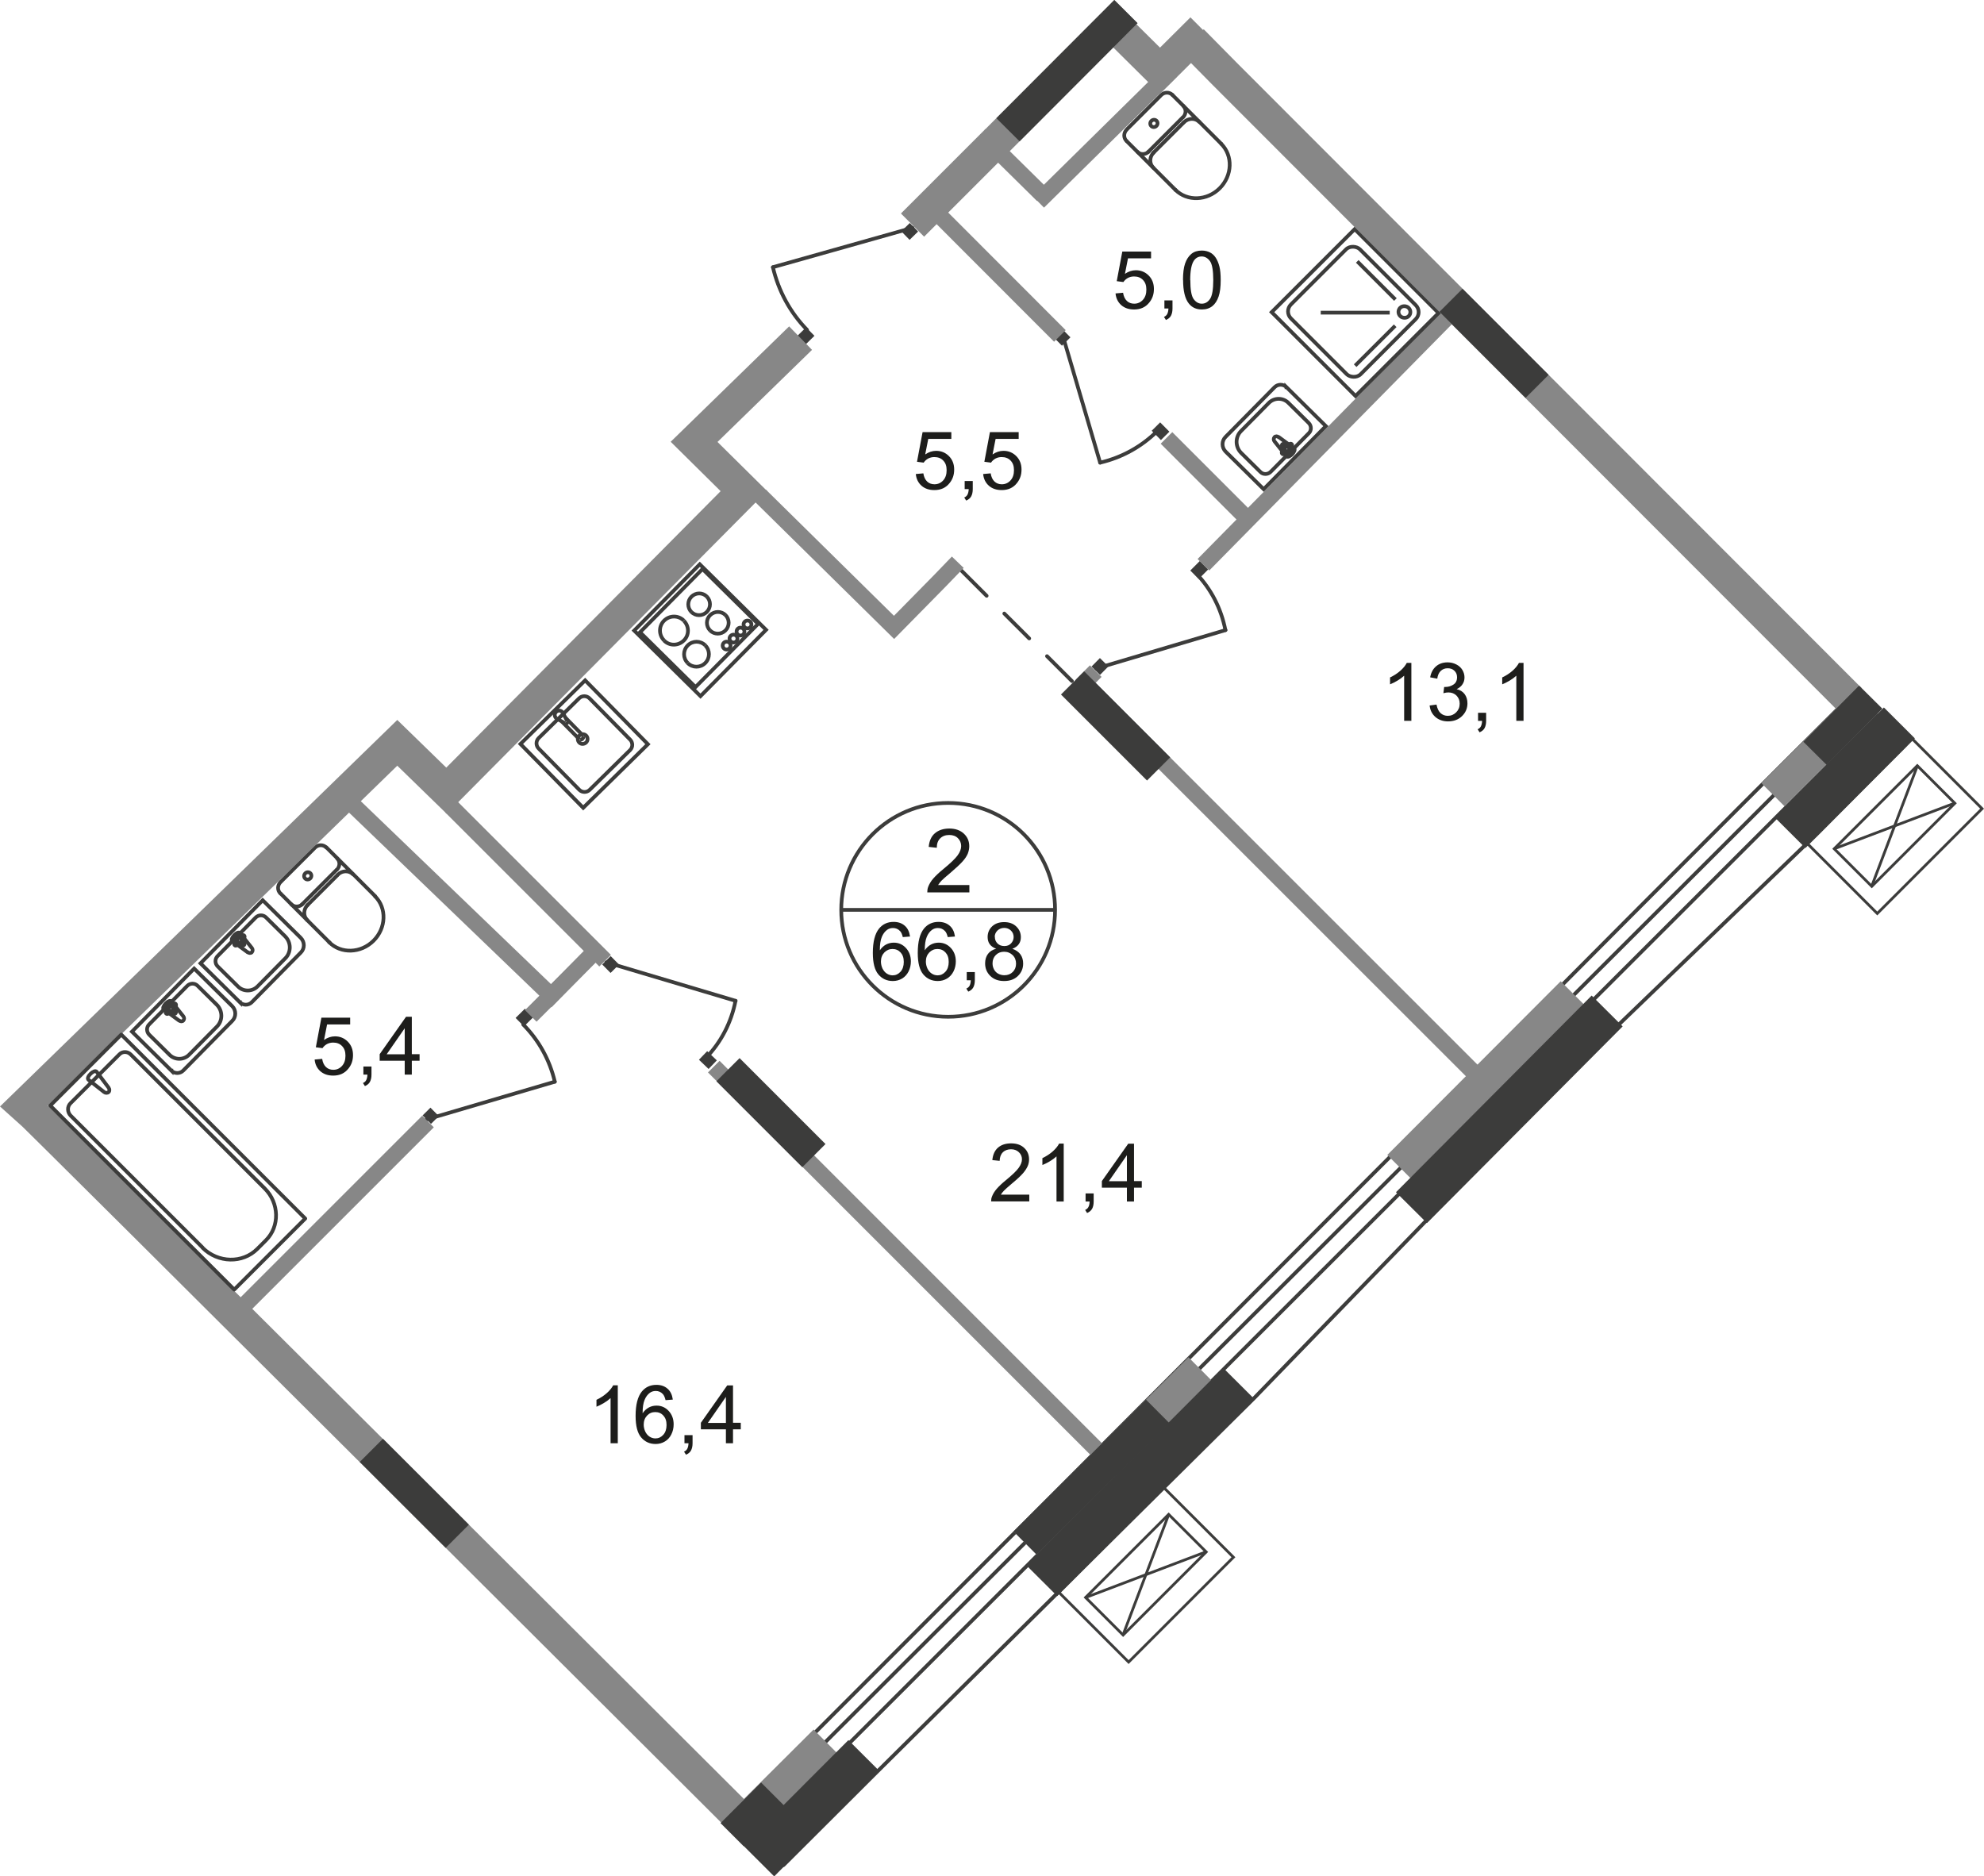 <?xml version="1.0" encoding="UTF-8"?>
<svg id="_Слой_2" data-name="Слой 2" xmlns="http://www.w3.org/2000/svg" viewBox="0 0 181.48 171.64">
  <defs>
    <style>
      .cls-1 {
        stroke-width: 4px;
      }

      .cls-1, .cls-2, .cls-3, .cls-4, .cls-5, .cls-6, .cls-7, .cls-8, .cls-9, .cls-10, .cls-11, .cls-12, .cls-13, .cls-14, .cls-15 {
        fill: none;
      }

      .cls-1, .cls-2, .cls-3, .cls-4, .cls-6, .cls-7, .cls-8, .cls-9, .cls-10, .cls-11, .cls-12, .cls-13, .cls-15 {
        stroke: #3c3c3b;
      }

      .cls-1, .cls-4, .cls-5, .cls-11, .cls-14, .cls-15 {
        stroke-miterlimit: 10;
      }

      .cls-2 {
        stroke-miterlimit: 10;
        stroke-width: .34px;
      }

      .cls-3, .cls-9, .cls-10, .cls-13, .cls-15 {
        stroke-width: .34px;
      }

      .cls-4 {
        stroke-width: .25px;
      }

      .cls-5 {
        stroke-width: 1.5px;
      }

      .cls-5, .cls-14 {
        stroke: #878787;
      }

      .cls-6 {
        stroke-miterlimit: 22.93;
        stroke-width: .34px;
      }

      .cls-7 {
        stroke-miterlimit: 22.93;
      }

      .cls-7, .cls-12 {
        stroke-width: .34px;
      }

      .cls-8 {
        stroke-miterlimit: 10;
        stroke-width: .25px;
      }

      .cls-16 {
        fill: #3c3c3b;
      }

      .cls-16, .cls-17 {
        stroke-width: 0px;
      }

      .cls-9 {
        stroke-dasharray: 0 0 0 0 0 0 0 0 0 0 3.22 2.3;
      }

      .cls-9, .cls-10, .cls-12 {
        stroke-linecap: round;
        stroke-linejoin: round;
      }

      .cls-11, .cls-14 {
        stroke-width: 3px;
      }

      .cls-13 {
        stroke-miterlimit: 22.93;
      }

      .cls-17 {
        fill: #1d1d1b;
      }
    </style>
  </defs>
  <g id="_Слой_1-2" data-name="Слой 1">
    <g id="_66_8" data-name=" 66 8">
      <line class="cls-10" x1="69.08" y1="168.06" x2="171.77" y2="65.46"/>
      <polyline class="cls-10" points="67.59 167.25 163.03 71.97 170.73 64.26"/>
      <path class="cls-10" d="m169.84,63.12c-13.81,13.77-27.57,27.57-41.27,41.41"/>
      <path class="cls-10" d="m66.55,166.5c20.26-20.27,40.5-40.54,60.72-60.8"/>
      <polyline class="cls-10" points="71.67 170.61 79.86 162.44 114.7 127.91 144.67 97 166.31 76.16 174.26 68.15"/>
      <line class="cls-5" x1="91.14" y1="13.67" x2="95.38" y2="17.85"/>
      <line class="cls-5" x1="98.93" y1="62.7" x2="100.23" y2="61.39"/>
      <line class="cls-10" x1="39.02" y1="102.4" x2="50.75" y2="98.95"/>
      <rect class="cls-16" x="38.89" y="101.52" width="1.01" height="1.09" transform="translate(-60.45 57.35) rotate(-44.77)"/>
      <line class="cls-5" x1="20.69" y1="121.05" x2="39.15" y2="102.59"/>
      <line class="cls-5" x1="110.08" y1="51.66" x2="133.22" y2="28.17"/>
      <g>
        <line class="cls-10" x1="102.15" y1="66.4" x2="99.68" y2="63.93"/>
        <line class="cls-9" x1="98.05" y1="62.3" x2="91.06" y2="55.32"/>
        <line class="cls-10" x1="90.25" y1="54.5" x2="87.78" y2="52.03"/>
      </g>
      <line class="cls-15" x1="64.33" y1="51.98" x2="58.44" y2="57.94"/>
      <line class="cls-15" x1="58.54" y1="57.83" x2="63.62" y2="62.85"/>
      <line class="cls-15" x1="63.51" y1="62.96" x2="69.4" y2="57.01"/>
      <line class="cls-15" x1="69.34" y1="57.07" x2="64.26" y2="52.05"/>
      <path class="cls-15" d="m62.91,60.65c-.45-.44-.45-1.16,0-1.61s1.16-.45,1.61,0"/>
      <path class="cls-15" d="m64.51,59.04c.45.44.45,1.16,0,1.61s-1.16.45-1.61,0"/>
      <path class="cls-15" d="m63.25,55.99c-.39-.39-.39-1.02,0-1.41s1.02-.4,1.41,0"/>
      <path class="cls-15" d="m64.65,54.57c.39.39.39,1.02,0,1.41s-1.02.39-1.41,0"/>
      <path class="cls-15" d="m64.96,57.68c-.39-.39-.4-1.02,0-1.41s1.02-.39,1.41,0"/>
      <path class="cls-15" d="m66.36,56.26c.39.39.39,1.02,0,1.41s-1.02.39-1.41,0"/>
      <path class="cls-15" d="m60.75,58.59c-.5-.5-.51-1.31-.01-1.81s1.31-.51,1.81-.01"/>
      <path class="cls-15" d="m62.55,56.78c.5.5.51,1.31,0,1.81s-1.31.51-1.81,0"/>
      <path class="cls-15" d="m68.12,57.38c-.14-.14-.14-.37,0-.51s.37-.14.51,0,.14.37,0,.51-.37.14-.51,0Z"/>
      <path class="cls-15" d="m67.48,58.03c-.14-.14-.14-.37,0-.51s.37-.14.51,0,.14.37,0,.51-.37.14-.51,0Z"/>
      <path class="cls-15" d="m66.84,58.67c-.14-.14-.15-.37,0-.51s.37-.14.51,0,.14.37,0,.51-.37.14-.51,0Z"/>
      <path class="cls-15" d="m66.21,59.31c-.14-.14-.14-.37,0-.51s.37-.14.51,0,.14.37,0,.51-.37.14-.51,0Z"/>
      <rect class="cls-2" x="59.78" y="53.38" width="8.53" height="8.53" transform="translate(-21.98 62.64) rotate(-45.31)"/>
      <rect class="cls-16" x="47.37" y="92.54" width="1.2" height="1.09" transform="translate(-51.64 60.78) rotate(-44.77)"/>
      <path class="cls-10" d="m47.86,93.72c1.42,1.43,2.42,3.23,2.89,5.23"/>
      <line class="cls-10" x1="97.18" y1="30.59" x2="100.63" y2="42.32"/>
      <rect class="cls-16" x="96.63" y="30.37" width="1.09" height="1.01" transform="translate(6.44 77.4) rotate(-44.77)"/>
      <rect class="cls-16" x="105.61" y="38.85" width="1.09" height="1.2" transform="translate(3.01 86.2) rotate(-44.77)"/>
      <path class="cls-10" d="m105.86,39.43c-1.43,1.42-3.23,2.42-5.23,2.89"/>
      <rect class="cls-16" x="73.01" y="30.24" width="1.3" height="1.09" transform="translate(-.56 60.21) rotate(-44.31)"/>
      <line class="cls-10" x1="83.47" y1="20.84" x2="70.7" y2="24.44"/>
      <path class="cls-10" d="m73.82,30.17c-1.54-1.58-2.61-3.55-3.12-5.72"/>
      <rect class="cls-16" x="82.66" y="20.63" width="1.09" height="1.09" transform="translate(8.88 64.14) rotate(-44.31)"/>
      <path class="cls-10" d="m22.65,87.11l-1.4-1.03c-.26-.19.48-.99.71-.72l1.08,1.36c.09.11.1.27,0,.38s-.26.1-.38,0h-.01Z"/>
      <path class="cls-10" d="m21.46,86.46h0c-.05-.05-.05-.14,0-.2l.24-.24-.23-.23c-.05-.05-.05-.14,0-.2s.15-.06.2,0l.23.23.24-.24c.06-.06.15-.06.2,0s.05.14,0,.2l-.24.24.23.23c.05.05.05.14,0,.2s-.15.06-.2,0l-.23-.23-.24.24c-.06.06-.15.06-.2,0Z"/>
      <path class="cls-13" d="m21.95,91.69l-3.61-3.57,5.69-5.77,3.48,3.44c.37.37.38.98,0,1.35l-4.48,4.54c-.3.3-.79.3-1.09,0h.01Z"/>
      <path class="cls-13" d="m21.76,90.23l-1.85-1.83c-.26-.26-.27-.69,0-.95l3.48-3.52c.26-.26.69-.27.95,0l1.75,1.73c.55.55.56,1.45.01,2l-2.54,2.57c-.49.5-1.3.5-1.79.01h0Z"/>
      <path class="cls-10" d="m16.38,93.36l-1.4-1.03c-.26-.19.48-.99.71-.72l1.08,1.36c.09.11.1.27,0,.38s-.26.1-.38,0h-.01Z"/>
      <path class="cls-10" d="m15.19,92.71h0c-.05-.05-.05-.14,0-.2l.24-.24-.23-.23c-.05-.05-.05-.14,0-.2s.15-.06.2,0l.23.23.24-.24c.06-.06.15-.06.2,0s.05.14,0,.2l-.24.24.23.23c.05.05.05.14,0,.2s-.15.06-.2,0l-.23-.23-.24.24c-.06.06-.15.06-.2,0Z"/>
      <path class="cls-13" d="m15.68,97.94l-3.61-3.57,5.69-5.77,3.48,3.44c.37.37.38.98,0,1.35l-4.48,4.54c-.3.3-.79.3-1.09,0h.01Z"/>
      <path class="cls-13" d="m15.5,96.48l-1.85-1.83c-.26-.26-.27-.69,0-.95l3.48-3.52c.26-.26.69-.27.95,0l1.75,1.73c.55.55.56,1.45.01,2l-2.54,2.57c-.49.5-1.3.5-1.79.01h0Z"/>
      <path class="cls-10" d="m116.97,39.98l1.4,1.03c.26.19-.48.99-.71.72l-1.08-1.36c-.09-.11-.1-.27,0-.38s.26-.1.38,0h.01Z"/>
      <path class="cls-10" d="m118.16,40.63h0c.05.05.05.14,0,.2l-.24.24.23.23c.05.05.05.14,0,.2s-.15.06-.2,0l-.23-.23-.24.24c-.06.06-.15.06-.2,0s-.05-.14,0-.2l.24-.24-.23-.23c-.05-.05-.05-.14,0-.2s.15-.06.2,0l.23.23.24-.24c.06-.06.15-.06.2,0Z"/>
      <path class="cls-13" d="m117.67,35.41l3.61,3.57-5.69,5.77-3.48-3.44c-.37-.37-.38-.98,0-1.35l4.48-4.54c.3-.3.79-.3,1.09,0h-.01Z"/>
      <path class="cls-13" d="m117.86,36.86l1.85,1.83c.26.26.27.69,0,.95l-3.48,3.52c-.26.26-.69.27-.95,0l-1.75-1.73c-.55-.55-.56-1.45-.01-2l2.54-2.57c.49-.5,1.3-.5,1.79-.01h0Z"/>
      <path class="cls-10" d="m29.84,77.52c-.28-.28-.74-.27-1.03.02l-3.08,3.08"/>
      <line class="cls-10" x1="29.86" y1="77.52" x2="34.33" y2="81.99"/>
      <path class="cls-10" d="m30.11,86.19c1.08,1.08,2.9,1.02,4.06-.14s1.22-2.98.14-4.06"/>
      <line class="cls-10" x1="30.16" y1="86.23" x2="25.69" y2="81.76"/>
      <path class="cls-10" d="m25.66,80.69c-.29.29-.3.75-.02,1.03"/>
      <path class="cls-10" d="m27.92,79.89c-.13.13-.14.34-.01.47s.34.12.47-.01.14-.34.01-.47-.34-.12-.47.01Z"/>
      <path class="cls-10" d="m26.64,82.72c.28.28.74.27,1.03-.02"/>
      <line class="cls-10" x1="27.62" y1="82.74" x2="30.77" y2="79.59"/>
      <path class="cls-10" d="m30.82,79.55c.29-.29.3-.75.02-1.03"/>
      <path class="cls-10" d="m32.3,79.98c-.38-.38-1.01-.36-1.4.03"/>
      <line class="cls-10" x1="30.86" y1="80.06" x2="28.09" y2="82.83"/>
      <path class="cls-10" d="m28.14,82.78c-.4.4-.41,1.02-.03,1.4"/>
      <path class="cls-10" d="m107.24,8.68c-.28-.28-.74-.27-1.03.02l-3.08,3.08"/>
      <line class="cls-10" x1="107.25" y1="8.69" x2="111.72" y2="13.16"/>
      <path class="cls-10" d="m107.51,17.36c1.08,1.08,2.9,1.02,4.06-.14s1.22-2.98.14-4.06"/>
      <line class="cls-10" x1="107.55" y1="17.4" x2="103.08" y2="12.93"/>
      <path class="cls-10" d="m103.06,11.86c-.29.29-.3.75-.02,1.03"/>
      <path class="cls-10" d="m105.32,11.06c-.13.13-.14.34-.01.47s.34.12.47-.01.14-.34.01-.47-.34-.12-.47.01Z"/>
      <path class="cls-10" d="m104.04,13.89c.28.28.74.27,1.03-.02"/>
      <line class="cls-10" x1="105.02" y1="13.91" x2="108.17" y2="10.76"/>
      <path class="cls-10" d="m108.22,10.72c.29-.29.3-.75.02-1.03"/>
      <path class="cls-10" d="m109.7,11.15c-.38-.38-1.01-.36-1.4.03"/>
      <line class="cls-10" x1="108.25" y1="11.23" x2="105.48" y2="14"/>
      <path class="cls-10" d="m105.53,13.95c-.4.4-.41,1.02-.03,1.4"/>
      <path class="cls-3" d="m86.73,93.01c5.4,0,9.78-4.37,9.78-9.78s-4.38-9.78-9.78-9.78-9.78,4.38-9.78,9.78,4.38,9.78,9.78,9.78Z"/>
      <line class="cls-13" x1="76.95" y1="83.23" x2="96.51" y2="83.23"/>
      <path class="cls-17" d="m88.67,80.94v.69h-3.85c0-.17.02-.34.08-.5.1-.26.25-.52.47-.77s.53-.55.94-.88c.63-.52,1.06-.93,1.28-1.23s.33-.59.33-.86-.1-.52-.3-.72-.47-.29-.79-.29c-.34,0-.62.1-.83.31s-.31.49-.31.86l-.74-.08c.05-.55.24-.97.57-1.25s.77-.43,1.32-.43,1,.16,1.33.47.49.69.49,1.15c0,.23-.05.46-.14.69-.1.23-.25.46-.48.71-.22.25-.59.59-1.1,1.03-.43.36-.71.6-.83.73s-.22.26-.3.39h2.86v-.02Z"/>
      <g>
        <path class="cls-17" d="m83.23,85.67l-.65.05c-.06-.25-.14-.44-.25-.55-.18-.19-.39-.28-.65-.28-.21,0-.39.06-.54.17-.2.15-.37.37-.48.65-.12.29-.18.69-.18,1.22.16-.24.35-.41.57-.53.23-.12.46-.17.71-.17.43,0,.8.16,1.1.48s.46.73.46,1.23c0,.33-.07.64-.21.92-.14.28-.34.5-.59.65s-.53.23-.85.23c-.54,0-.98-.2-1.32-.6-.34-.4-.51-1.05-.51-1.97,0-1.02.19-1.76.57-2.23.33-.4.77-.61,1.33-.61.42,0,.76.12,1.02.35.27.23.42.56.48.97v.02Zm-2.65,2.28c0,.22.05.44.14.64.1.2.23.36.4.47s.35.16.54.16c.27,0,.51-.11.71-.33.2-.22.3-.52.3-.9s-.1-.65-.29-.86c-.19-.21-.44-.32-.74-.32s-.54.11-.75.32c-.2.21-.31.49-.31.83h0Z"/>
        <path class="cls-17" d="m87.34,85.67l-.65.05c-.06-.25-.14-.44-.25-.55-.18-.19-.39-.28-.65-.28-.21,0-.39.06-.54.17-.2.15-.37.37-.48.65-.12.29-.18.69-.18,1.22.16-.24.35-.41.57-.53.23-.12.46-.17.71-.17.43,0,.8.16,1.1.48s.46.73.46,1.23c0,.33-.07.64-.21.92-.14.28-.34.5-.59.65s-.53.23-.85.23c-.54,0-.98-.2-1.32-.6-.34-.4-.51-1.05-.51-1.97,0-1.02.19-1.76.57-2.23.33-.4.77-.61,1.33-.61.42,0,.76.12,1.02.35.27.23.42.56.48.97v.02Zm-2.65,2.28c0,.22.05.44.14.64.1.2.23.36.4.47s.35.16.54.16c.27,0,.51-.11.71-.33.2-.22.3-.52.3-.9s-.1-.65-.29-.86c-.19-.21-.44-.32-.74-.32s-.54.11-.75.32c-.2.21-.31.49-.31.83h0Z"/>
        <path class="cls-17" d="m88.43,89.66v-.74h.74v.74c0,.27-.05.49-.14.66s-.25.3-.46.39l-.18-.28c.14-.06.24-.15.3-.26s.1-.28.11-.5h-.37Z"/>
        <path class="cls-17" d="m91.13,86.79c-.27-.1-.47-.24-.6-.42s-.19-.4-.19-.66c0-.38.14-.71.41-.97.28-.26.64-.39,1.1-.39s.83.13,1.11.4.42.59.42.98c0,.25-.06.46-.19.64s-.32.32-.59.42c.32.11.57.28.74.51.17.24.25.52.25.84,0,.45-.16.83-.48,1.14s-.74.46-1.26.46-.94-.15-1.26-.46-.48-.69-.48-1.16c0-.34.09-.63.26-.86s.42-.39.74-.47h.02Zm-.34,1.34c0,.19.04.36.13.54.09.17.22.31.39.4s.36.14.56.14c.31,0,.57-.1.77-.3s.3-.45.3-.76-.1-.57-.31-.78c-.21-.2-.47-.31-.78-.31s-.56.1-.76.3-.3.45-.3.76h0Zm.21-2.44c0,.25.08.45.24.61s.37.24.63.24.46-.08.61-.24.24-.35.24-.58-.08-.44-.25-.6-.37-.24-.61-.24-.45.08-.62.24c-.16.16-.25.35-.25.57h.01Z"/>
      </g>
      <g>
        <path class="cls-17" d="m28.79,96.92l.68-.06c.05.33.17.58.35.75.18.17.41.25.67.25.31,0,.58-.12.79-.35.22-.24.32-.55.32-.94s-.1-.66-.31-.88-.48-.32-.82-.32c-.21,0-.4.05-.57.14-.17.1-.3.22-.4.37l-.61-.08.51-2.71h2.63v.62h-2.11l-.28,1.42c.32-.22.65-.33,1-.33.46,0,.85.16,1.17.48.32.32.48.73.48,1.23s-.14.89-.42,1.24c-.34.43-.8.64-1.39.64-.48,0-.87-.13-1.18-.4-.3-.27-.48-.63-.52-1.07h.01Z"/>
        <path class="cls-17" d="m33.24,98.3v-.74h.74v.74c0,.27-.05.49-.14.66s-.25.3-.46.39l-.18-.28c.14-.06.24-.15.3-.27s.1-.28.11-.5h-.37Z"/>
        <path class="cls-17" d="m37.02,98.3v-1.27h-2.29v-.6l2.41-3.42h.53v3.42h.71v.6h-.71v1.27h-.65Zm0-1.86v-2.38l-1.65,2.38h1.65Z"/>
      </g>
      <g>
        <path class="cls-17" d="m83.78,43.36l.68-.06c.05.33.17.58.35.75.18.17.41.25.67.25.31,0,.58-.12.79-.35.22-.24.32-.55.32-.94s-.1-.66-.31-.88-.48-.32-.82-.32c-.21,0-.4.05-.57.14-.17.1-.3.22-.4.37l-.61-.08.51-2.71h2.63v.62h-2.11l-.28,1.42c.32-.22.65-.33,1-.33.46,0,.85.16,1.17.48.32.32.48.73.48,1.23s-.14.89-.42,1.24c-.34.43-.8.64-1.39.64-.48,0-.87-.13-1.18-.4-.3-.27-.48-.63-.52-1.07h.01Z"/>
        <path class="cls-17" d="m88.24,44.74v-.74h.74v.74c0,.27-.05.49-.14.66s-.25.3-.46.39l-.18-.28c.14-.06.24-.15.3-.27s.1-.28.11-.5h-.37Z"/>
        <path class="cls-17" d="m89.94,43.36l.68-.06c.05.33.17.58.35.75.18.17.41.25.67.25.31,0,.58-.12.79-.35.22-.24.32-.55.32-.94s-.1-.66-.31-.88-.48-.32-.82-.32c-.21,0-.4.05-.57.14-.17.1-.3.22-.4.37l-.61-.08.51-2.71h2.63v.62h-2.11l-.28,1.42c.32-.22.65-.33,1-.33.46,0,.85.16,1.17.48.32.32.48.73.48,1.23s-.14.89-.42,1.24c-.34.43-.8.64-1.39.64-.48,0-.87-.13-1.18-.4-.3-.27-.48-.63-.52-1.07h.01Z"/>
      </g>
      <g>
        <path class="cls-17" d="m102.05,26.84l.68-.06c.05.33.17.58.35.75.18.17.41.25.67.25.31,0,.58-.12.79-.35.22-.24.32-.55.32-.94s-.1-.66-.31-.88-.48-.32-.82-.32c-.21,0-.4.05-.57.14-.17.1-.3.22-.4.37l-.61-.08.51-2.71h2.63v.62h-2.11l-.28,1.42c.32-.22.65-.33,1-.33.46,0,.85.16,1.17.48.32.32.48.73.48,1.23s-.14.89-.42,1.24c-.34.43-.8.64-1.39.64-.48,0-.87-.13-1.18-.4-.3-.27-.48-.63-.52-1.07h.01Z"/>
        <path class="cls-17" d="m106.51,28.22v-.74h.74v.74c0,.27-.05.49-.14.66s-.25.3-.46.39l-.18-.28c.14-.06.24-.15.3-.27s.1-.28.11-.5h-.37Z"/>
        <path class="cls-17" d="m108.21,25.62c0-.62.06-1.13.19-1.51s.32-.67.57-.88.57-.31.96-.31c.28,0,.53.06.75.17s.39.28.53.49c.14.22.25.48.33.79s.12.73.12,1.25c0,.62-.06,1.12-.19,1.5s-.32.68-.57.88-.57.31-.96.31c-.51,0-.91-.18-1.2-.55-.35-.44-.52-1.16-.52-2.15h-.01Zm.67,0c0,.87.1,1.45.3,1.73s.45.43.75.43.55-.14.75-.43.3-.87.3-1.73-.1-1.45-.3-1.73-.46-.43-.76-.43-.54.13-.71.38c-.22.32-.34.92-.34,1.78h.01Z"/>
      </g>
      <g>
        <path class="cls-17" d="m56.5,132.02h-.65v-4.13c-.16.15-.36.3-.61.45s-.48.26-.68.34v-.63c.36-.17.68-.38.95-.62s.46-.48.58-.71h.42v5.31h-.01Z"/>
        <path class="cls-17" d="m61.53,128.03l-.65.05c-.06-.25-.14-.44-.25-.56-.18-.19-.39-.28-.65-.28-.21,0-.39.06-.54.17-.2.15-.37.37-.48.65-.12.29-.18.69-.18,1.22.16-.24.35-.41.57-.53s.46-.17.71-.17c.43,0,.8.16,1.1.48s.46.73.46,1.23c0,.33-.07.64-.21.92-.14.29-.34.5-.59.65s-.53.23-.85.23c-.54,0-.98-.2-1.32-.6-.34-.4-.51-1.05-.51-1.97,0-1.02.19-1.76.57-2.23.33-.4.77-.61,1.33-.61.42,0,.76.12,1.02.35.27.23.42.56.48.97v.03Zm-2.65,2.28c0,.22.05.44.14.64.1.2.23.36.4.47s.35.16.54.16c.27,0,.51-.11.71-.33.2-.22.3-.52.3-.9s-.1-.65-.29-.86c-.19-.21-.44-.32-.74-.32s-.54.1-.75.32c-.2.21-.31.49-.31.83h0Z"/>
        <path class="cls-17" d="m62.61,132.02v-.74h.74v.74c0,.27-.05.49-.14.66s-.25.3-.46.39l-.18-.28c.14-.06.24-.15.3-.27s.1-.28.11-.5h-.37Z"/>
        <path class="cls-17" d="m66.4,132.02v-1.27h-2.29v-.6l2.41-3.42h.53v3.42h.71v.6h-.71v1.27h-.65Zm0-1.86v-2.38l-1.65,2.38h1.65Z"/>
      </g>
      <g>
        <path class="cls-17" d="m94.15,109.28v.62h-3.49c0-.16.02-.31.08-.45.09-.24.23-.47.43-.7.2-.23.48-.5.85-.8.57-.47.96-.84,1.16-1.12.2-.28.3-.54.3-.78,0-.26-.09-.47-.28-.65s-.42-.27-.72-.27-.56.09-.75.28-.28.45-.29.78l-.67-.07c.05-.5.22-.88.52-1.14s.7-.39,1.2-.39.91.14,1.2.42c.3.28.44.63.44,1.05,0,.21-.04.42-.13.62-.09.2-.23.42-.43.65-.2.23-.53.54-1,.93-.39.33-.64.55-.75.67s-.2.23-.27.35h2.6Z"/>
        <path class="cls-17" d="m97.29,109.91h-.65v-4.13c-.16.15-.36.3-.61.45s-.48.26-.68.34v-.63c.36-.17.68-.38.95-.62s.46-.48.58-.71h.42v5.31h-.01Z"/>
        <path class="cls-17" d="m99.3,109.91v-.74h.74v.74c0,.27-.05.49-.14.66-.1.17-.25.3-.46.39l-.18-.28c.14-.06.24-.15.3-.27.07-.12.1-.28.11-.5h-.37Z"/>
        <path class="cls-17" d="m103.08,109.91v-1.27h-2.29v-.6l2.41-3.42h.53v3.42h.71v.6h-.71v1.27h-.65Zm0-1.86v-2.38l-1.65,2.38h1.65Z"/>
      </g>
      <g>
        <path class="cls-17" d="m129.09,65.94h-.65v-4.13c-.16.15-.36.3-.61.45s-.48.26-.68.34v-.63c.36-.17.68-.38.95-.62s.46-.48.58-.71h.42v5.31h-.01Z"/>
        <path class="cls-17" d="m130.75,64.54l.65-.09c.07.37.2.63.38.79s.4.24.65.24c.31,0,.56-.11.77-.32s.32-.47.32-.79-.1-.54-.29-.74c-.19-.19-.44-.29-.74-.29-.12,0-.28.02-.46.07l.07-.57h.1c.28,0,.52-.07.75-.22.22-.14.33-.37.33-.67,0-.24-.08-.44-.24-.59-.16-.16-.37-.23-.62-.23s-.46.08-.63.24-.28.4-.32.71l-.65-.12c.08-.44.26-.77.54-1.01s.63-.36,1.05-.36c.29,0,.55.06.8.19.24.12.43.29.56.51s.19.44.19.68-.06.44-.18.62c-.12.19-.3.34-.54.45.31.07.56.22.73.45s.26.51.26.85c0,.46-.17.85-.5,1.17s-.76.48-1.28.48c-.46,0-.85-.14-1.16-.41-.31-.28-.48-.63-.52-1.07l-.02.03Z"/>
        <path class="cls-17" d="m135.2,65.94v-.74h.74v.74c0,.27-.05.49-.14.66s-.25.3-.46.39l-.18-.28c.14-.06.24-.15.3-.27s.1-.28.11-.5h-.37Z"/>
        <path class="cls-17" d="m139.35,65.94h-.65v-4.13c-.16.15-.36.3-.61.45s-.48.26-.68.34v-.63c.36-.17.68-.38.95-.62s.46-.48.58-.71h.42v5.31h-.01Z"/>
      </g>
      <rect class="cls-7" x="118.58" y="23.17" width="10.74" height="10.85" transform="translate(16.09 96.02) rotate(-45)"/>
      <rect class="cls-7" x="119.33" y="24.01" width="8.93" height="9.02" rx=".9" ry=".9" transform="translate(16.09 95.89) rotate(-45)"/>
      <rect class="cls-7" x="127.93" y="27.99" width="1.07" height="1.09" rx=".53" ry=".53" transform="translate(17.45 99.2) rotate(-45)"/>
      <line class="cls-13" x1="127.62" y1="29.8" x2="123.96" y2="33.45"/>
      <line class="cls-13" x1="127.64" y1="27.4" x2="124.15" y2="23.91"/>
      <line class="cls-13" x1="127.12" y1="28.6" x2="120.81" y2="28.6"/>
      <polyline class="cls-14" points="169.24 64.02 112.04 6.77 109.04 3.73"/>
      <rect class="cls-16" x="135.17" y="25.84" width="2.98" height="11.14" transform="translate(17.82 105.83) rotate(-45)"/>
      <line class="cls-14" x1="91.12" y1="12.95" x2="102.99" y2="1.06"/>
      <line class="cls-14" x1="83.47" y1="20.59" x2="91.2" y2="12.86"/>
      <rect class="cls-16" x="64.21" y="96.36" width="1.09" height="1.22" transform="translate(-50.05 76.55) rotate(-46.18)"/>
      <line class="cls-10" x1="55.47" y1="88.03" x2="67.29" y2="91.55"/>
      <path class="cls-10" d="m64.61,96.73c1.36-1.42,2.28-3.2,2.67-5.18"/>
      <rect class="cls-16" x="55.31" y="87.68" width="1.09" height="1.09" transform="translate(-45.88 64.7) rotate(-44.64)"/>
      <rect class="cls-16" x="109.08" y="51.59" width="1.22" height="1.09" transform="translate(-4.69 92.96) rotate(-45.06)"/>
      <line class="cls-10" x1="100.28" y1="61.15" x2="112.1" y2="57.64"/>
      <path class="cls-10" d="m109.42,52.46c1.36,1.42,2.28,3.2,2.67,5.18"/>
      <rect class="cls-16" x="100.07" y="60.42" width="1.09" height="1.09" transform="translate(-13.46 89.72) rotate(-45.36)"/>
      <line class="cls-15" x1="51.68" y1="66.16" x2="50.9" y2="65.72"/>
      <path class="cls-15" d="m51.46,65.17c-.12-.18-.36-.22-.54-.09-.18.12-.23.37-.11.54.02.04.06.07.09.09"/>
      <path class="cls-15" d="m53.62,67.29c-.17-.17-.45-.17-.63,0s-.18.45-.01.63.45.17.63,0,.18-.46.01-.63Z"/>
      <line class="cls-15" x1="51.46" y1="65.17" x2="51.89" y2="65.95"/>
      <line class="cls-15" x1="51.73" y1="65.66" x2="53.35" y2="67.31"/>
      <path class="cls-15" d="m53.07,67.67c.17,0,.3-.14.31-.3"/>
      <line class="cls-15" x1="53.01" y1="67.64" x2="51.38" y2="65.99"/>
      <path class="cls-15" d="m51.68,66.16c.07.05.16.03.21-.04.04-.05.04-.12,0-.17"/>
      <path class="cls-6" d="m49.27,67.52l3.7-3.64c.26-.26.69-.26.95,0l3.72,3.78c.26.26.26.69,0,.95l-3.7,3.64c-.26.26-.69.26-.95,0l-3.72-3.78c-.26-.26-.26-.69,0-.95Z"/>
      <rect class="cls-6" x="49.29" y="63.97" width="8.3" height="8.19" transform="translate(-32.39 56.99) rotate(-44.51)"/>
      <path class="cls-14" d="m67.49,166.12S3.16,101.93,2.23,101.14l34.11-33.19,4.5,4.38,27.2-27.41-4.55-4.5,9.74-9.49"/>
      <line class="cls-5" x1="98.71" y1="62.02" x2="135" y2="98.3"/>
      <line class="cls-5" x1="86.05" y1="19.82" x2="96.95" y2="30.73"/>
      <line class="cls-5" x1="106.7" y1="40.06" x2="114.54" y2="47.9"/>
      <line class="cls-5" x1="41.25" y1="73.78" x2="55.35" y2="87.88"/>
      <rect class="cls-12" x="11.66" y="94.4" width="9.19" height="23.8" transform="translate(-70.4 42.63) rotate(-45)"/>
      <path class="cls-10" d="m18.54,114.13l-12.07-12.07c-.32-.32-.33-.83-.03-1.13l4.49-4.49c.28-.28.74-.27,1.03.02l12.26,12.26c1.33,1.33,1.38,3.46.11,4.73l-.8.8c-1.34,1.34-3.59,1.29-5-.11h.01Z"/>
      <path class="cls-10" d="m9.93,99.49l-1.09-1.45c-.2-.27-1.03.51-.74.74l1.43,1.12c.12.09.29.1.4,0s.1-.28,0-.4h0Z"/>
      <line class="cls-5" x1="65.29" y1="97.57" x2="100.39" y2="132.67"/>
      <line class="cls-11" x1="66.59" y1="97.85" x2="74.45" y2="105.71"/>
      <line class="cls-11" x1="98.11" y1="62.47" x2="105.98" y2="70.34"/>
      <line class="cls-11" x1="33.97" y1="132.67" x2="41.83" y2="140.53"/>
      <line class="cls-5" x1="48.55" y1="92.93" x2="54.63" y2="86.85"/>
      <line class="cls-5" x1="94.97" y1="18.46" x2="107.1" y2="6.51"/>
      <line class="cls-14" x1="67.39" y1="167.33" x2="75.48" y2="159.27"/>
      <line class="cls-11" x1="66.97" y1="167.83" x2="70.68" y2="164.12"/>
      <line class="cls-1" x1="69.4" y1="170.23" x2="79.02" y2="160.59"/>
      <line class="cls-14" x1="93.77" y1="141.15" x2="109.77" y2="125.22"/>
      <line class="cls-1" x1="95.29" y1="144.59" x2="113.3" y2="126.54"/>
      <line class="cls-14" x1="127.96" y1="106.71" x2="143.82" y2="90.82"/>
      <line class="cls-1" x1="129.11" y1="110.47" x2="147.01" y2="92.48"/>
      <polyline class="cls-5" points="32.09 73.45 50.43 91.09 54.68 86.76"/>
      <polyline class="cls-5" points="69.53 45.32 81.78 57.39 86.03 53.07 87.61 51.43"/>
      <polyline class="cls-14" points="101.83 2.23 106.11 6.47 109.95 2.65"/>
      <line class="cls-11" x1="92.2" y1="11.87" x2="102.99" y2="1.06"/>
      <line class="cls-11" x1="93.77" y1="141.15" x2="105.88" y2="129.09"/>
      <line class="cls-14" x1="162.17" y1="72.69" x2="171.06" y2="63.81"/>
      <line class="cls-1" x1="163.73" y1="76.16" x2="173.74" y2="66.13"/>
      <line class="cls-11" x1="166.02" y1="68.91" x2="171.12" y2="63.77"/>
      <g id="_кондиц-89" data-name=" кондиц-89">
        <rect class="cls-8" x="166.52" y="71.01" width="13.56" height="9.09" transform="translate(-2.67 144.67) rotate(-45)"/>
        <rect class="cls-8" x="167.92" y="73.13" width="10.75" height="4.86" transform="translate(-2.67 144.67) rotate(-45)"/>
        <line class="cls-4" x1="175.4" y1="70.02" x2="171.2" y2="81.09"/>
        <line class="cls-4" x1="167.76" y1="77.65" x2="178.84" y2="73.45"/>
      </g>
      <g id="_кондиц-90" data-name=" кондиц-90">
        <rect class="cls-8" x="98.04" y="139.49" width="13.56" height="9.09" transform="translate(-71.15 116.3) rotate(-45)"/>
        <rect class="cls-8" x="99.44" y="141.61" width="10.75" height="4.86" transform="translate(-71.15 116.31) rotate(-45)"/>
        <line class="cls-4" x1="106.92" y1="138.5" x2="102.72" y2="149.57"/>
        <line class="cls-4" x1="99.28" y1="146.14" x2="110.35" y2="141.94"/>
      </g>
    </g>
  </g>
</svg>
